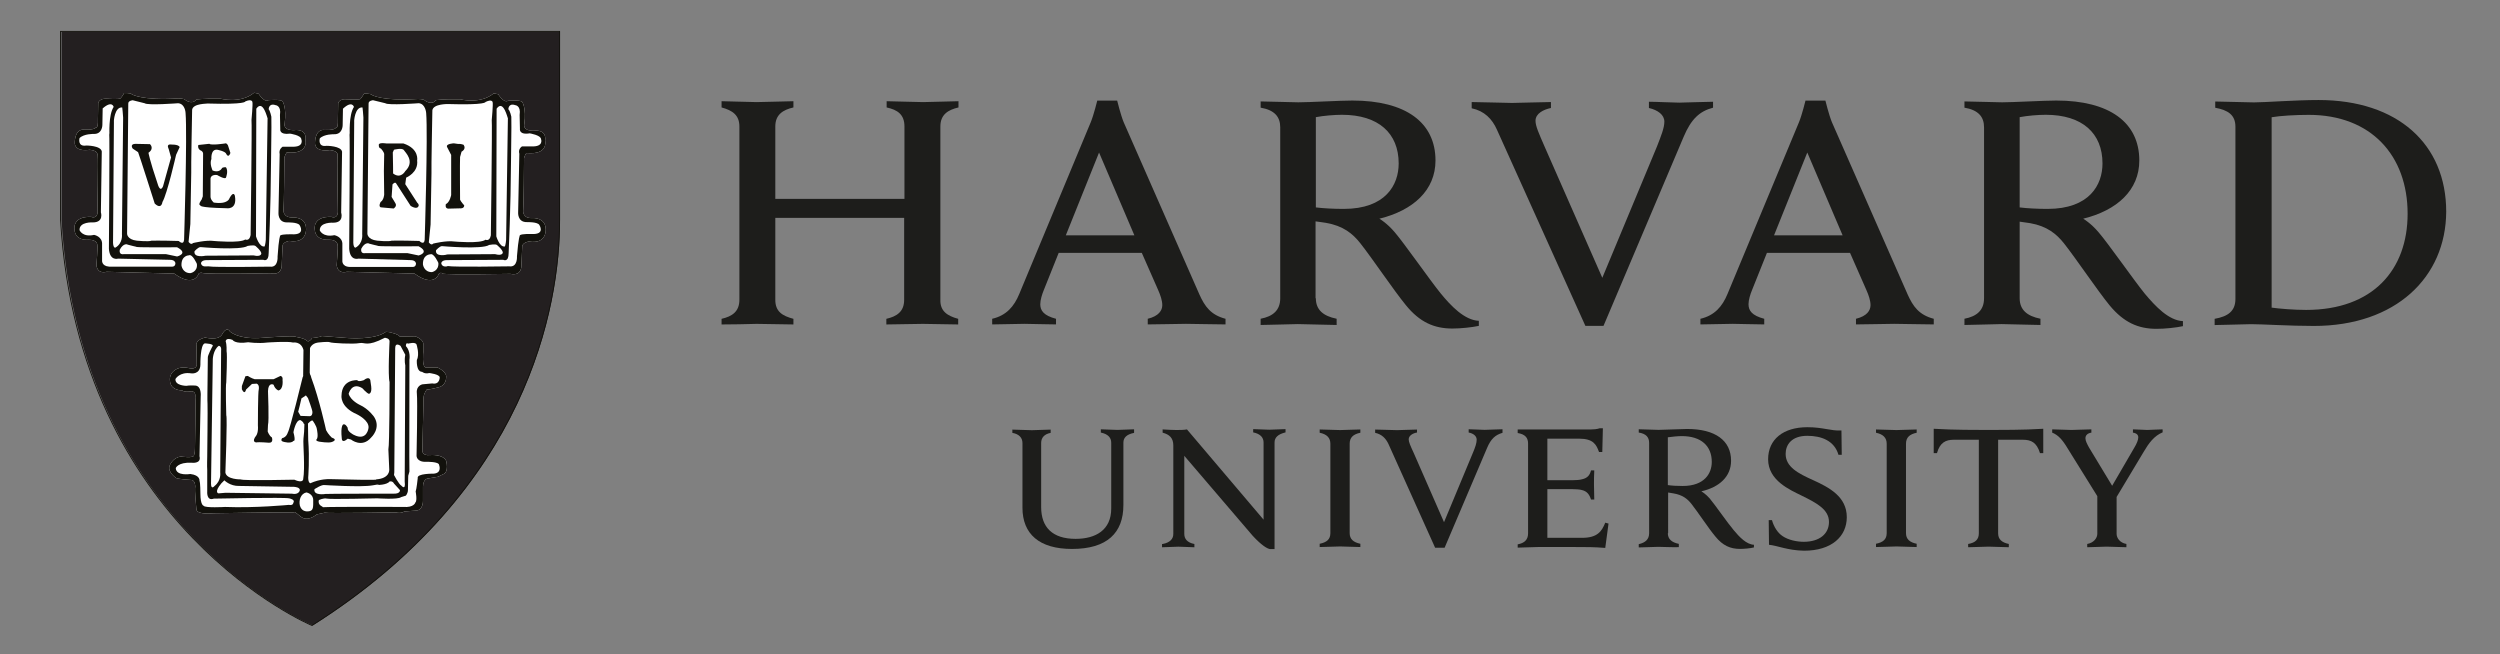 <?xml version="1.0" encoding="utf-8"?>
<!-- Generator: Adobe Illustrator 27.5.0, SVG Export Plug-In . SVG Version: 6.00 Build 0)  -->
<svg version="1.1"
	 id="svg2" xmlns:svg="http://www.w3.org/2000/svg" xmlns:cc="http://creativecommons.org/ns#" xmlns:dc="http://purl.org/dc/elements/1.1/" xmlns:rdf="http://www.w3.org/1999/02/22-rdf-syntax-ns#"
	 xmlns="http://www.w3.org/2000/svg" xmlns:xlink="http://www.w3.org/1999/xlink" x="0px" y="0px" viewBox="0 0 1122.5 293.7"
	 style="enable-background:new 0 0 1122.5 293.7;" xml:space="preserve">
<rect x="0" y="0" width="1122.5" height="293.7" fill="#808080" stroke="none"/>
<style type="text/css">
	.st0{clip-path:url(#SVGID_00000143595666173726339300000001434405242668996512_);}
	.st1{fill:#1D1D1B;}
	.st2{fill:#231F20;}
	.st3{fill:none;stroke:#12110C;stroke-width:0.307;stroke-miterlimit:5.333;}
	.st4{fill:#FFFFFF;}
	.st5{fill:#12110C;}
	.st6{fill:none;stroke:#12110C;stroke-width:1.333333e-02;stroke-miterlimit:5.333;}
	.st7{fill:none;stroke:#12110C;stroke-width:1.600000e-02;stroke-miterlimit:5.333;}
	.st8{fill:#FFFFFF;stroke:#12110C;stroke-width:1.600000e-02;stroke-miterlimit:5.333;}
</style>
<g id="g10" transform="matrix(1.333,0,0,-1.333,0,293.66)">
	<g id="g12">
		<g>
			<defs>
				<rect id="SVGID_1_" x="-140.3" y="-36.7" width="1122.5" height="293.7"/>
			</defs>
			<clipPath id="SVGID_00000168802666461872312890000000800131448793443518_">
				<use xlink:href="#SVGID_1_"  style="overflow:visible;"/>
			</clipPath>
			<g id="g14" style="clip-path:url(#SVGID_00000168802666461872312890000000800131448793443518_);">
				<g id="g20" transform="translate(344.398,71.095)">
					<path id="path22" class="st1" d="M0,0c0,1.7-1.1,3-3.4,3.4v1.1c1.3,0,5.4-0.2,6.6-0.2c1,0,5.1,0.2,6.3,0.2V3.4
						C7.4,3,6.3,1.8,6.3,0v-21.6c0-6.8,3.8-10.7,11.6-10.7c6.8,0,12,3,12,10.2V0.1c0,1.6-1,2.9-3.5,3.4v1.1c0.9,0,4.4-0.2,5.6-0.2
						c1,0,4.6,0.2,5.6,0.2V3.4C35.1,2.9,34,1.8,34,0.1v-21c0-9.4-5.5-14.8-17.3-14.8c-11,0-16.7,5-16.7,13.9V0z"/>
				</g>
				<g id="g24" transform="translate(391.612,37.06)">
					<path id="path26" class="st1" d="M0,0c2.6,0.5,3.6,1.8,3.6,3.4v29.8c0,2.5-1.3,3.7-3.6,4.3v1.1c1.3-0.1,3.5-0.2,4.6-0.2
						c1,0,2.6,0,3.6,0.2L34,8.2v26c0,1.6-1,2.9-3.5,3.4v1.1c0.9,0,4.3-0.2,5.4-0.2c1,0,4.6,0.2,5.5,0.2v-1.1
						c-2.5-0.6-3.7-1.7-3.7-3.4V-1.7h-1.6c-1,0.2-2.8,1.3-5.7,4.4l-23.1,27V3.4c0-1.6,0.9-2.9,3.4-3.4v-1.1c-0.9,0-4.3,0.2-5.4,0.2
						c-1,0-4.5-0.2-5.5-0.2V0z"/>
				</g>
				<g id="g28" transform="translate(595.763,45.103)">
					<path id="path30" class="st1" d="M0,0h1.1c0.6-2.2,1.9-4.3,3.6-5.4c1.9-1.3,4.8-1.9,7.1-1.9c5.2,0,8.5,2.6,8.5,6.7
						c0,4.2-4.2,6.4-9.3,8.9c-3.8,1.9-11.2,5-11.2,12.2c0,6.7,5.1,10.8,13.2,10.8c5.4,0,7.9-1.3,11.5-1.1L24.6,22h-1.1
						c-1.4,4.8-5.8,6.4-10.5,6.4c-5.3,0-7.3-3-7.3-6.1c0-4.4,4.3-6.6,9.2-8.8C20.4,11,26.3,7.9,26.3,1c0-6.5-5.1-11.3-14.4-11.3
						C6.4-10.2,3-8.6,0.1-8.3L0,0z"/>
				</g>
				<g id="g32" transform="translate(706.946,52.375)">
					<path id="path34" class="st1" d="M0,0l-10.5,16.9c-1.8,3-3.2,4.5-5.2,5.3v1.1c1.4,0,5.3-0.2,6.5-0.2c1,0,5.2,0.2,6.7,0.2v-1.1
						c-1.3-0.2-2-0.9-2-1.9c0-0.9,0.6-2,1.2-3.1c0.6-1,7.8-12.9,7.8-12.9L12,17.2c0.8,1.3,1.3,2.6,1.3,3.4c0,0.8-0.5,1.4-1.8,1.6
						v1.1c1.3,0,3.9-0.2,4.8-0.2c0.8,0,3.9,0.2,5.2,0.2v-1c-2.9-1.2-4.7-3.7-6.4-6.6l-9.6-16 M6,1.6v-13.5c0-1.3,1-3,3.3-3.4v-1.1
						c-1.3,0-5.5,0.2-6.7,0.2c-1,0-5-0.2-6.5-0.2v1.1c2.3,0.4,3.4,2.1,3.4,3.4V1"/>
				</g>
				<g id="g36" transform="translate(511.206,75.643)">
					<path id="path38" class="st1" d="M0,0h24.7c0.8,0,2.1,0.1,2.9,0.4h1.1l-0.2-8h-1.1c-0.9,2.5-1.9,4.5-6.7,4.5H10v-14h8.3
						c1.2,0,2.7,0.1,3.3,0.3c1.9,0.4,2.7,1.4,3.1,3h1.1c-0.1-1.2-0.1-4-0.1-4.8c0-0.8,0.1-3.7,0.1-5h-1.1c-0.5,1.6-1.3,2.8-3.1,3.2
						c-0.6,0.2-2.1,0.3-3.3,0.3H10v-16.4h11.7c5.1,0,6.6,2.1,7.8,5.1l1.1-0.3l-1.1-8.2c-3.8,0.3-6.1,0.3-10.4,0.3H6.8
						c-1.2,0-5.5-0.2-6.8-0.2v1.1c2.2,0.4,3.5,1.5,3.5,3.7v30.3c0,1.9-1,3.1-3.5,3.5V0z"/>
				</g>
				<g id="g40" transform="translate(448.115,70.839)">
					<path id="path42" class="st1" d="M0,0c0,2-1.2,3.2-3.6,3.7v1.1c1.3,0,5.6-0.2,6.9-0.2c1,0,5.5,0.2,6.8,0.2V3.7
						C7.7,3.2,6.5,2.1,6.5,0v-30.1c0-2,1.2-3.1,3.6-3.6v-1.1c-1.3,0-5.6,0.2-6.8,0.2c-1.1,0-5.5-0.2-6.9-0.2v1.1
						c2.4,0.5,3.6,1.5,3.6,3.6V0z"/>
				</g>
				<g id="g44" transform="translate(635.503,70.839)">
					<path id="path46" class="st1" d="M0,0c0,2-1.2,3.2-3.6,3.7v1.1c1.3,0,5.6-0.2,6.9-0.2c1.1,0,5.5,0.2,6.8,0.2V3.7
						C7.7,3.2,6.5,2.1,6.5,0v-30.1c0-2,1.2-3.1,3.6-3.6v-1.1c-1.3,0-5.6,0.2-6.8,0.2c-1,0-5.5-0.2-6.9-0.2v1.1
						c2.4,0.5,3.6,1.5,3.6,3.6V0z"/>
				</g>
				<g id="g48" transform="translate(669.838,75.475)">
					<path id="path50" class="st1" d="M0,0c-13.5,0-15.7,0.3-18.5,0.4l0-8.2h1.1c1,3.6,3,4.5,5.6,4.5h8.5v-31.5
						c0-2.1-1.2-3.2-3.6-3.6v-1.1c1.3,0,5.8,0.2,6.9,0.2c1.2,0,5.5-0.2,6.8-0.2v1.1c-2.4,0.5-3.6,1.6-3.6,3.6v31.5h8.4
						c2.7,0,4.6-0.9,5.7-4.5h1.1l0,8.2C15.7,0.3,13.5,0,0,0"/>
				</g>
				<g id="g52" transform="translate(561.785,40.706)">
					<path id="path54" class="st1" d="M0,0c0-2,1.3-3.1,3.7-3.6v-1.1C2.4-4.8-2-4.6-3.2-4.6c-1.1,0-5.3-0.2-6.6-0.2v1.1
						C-7.6-3.2-6.3-2.1-6.3,0v30.4c0,1.9-1,3.1-3.5,3.5V35c1.3,0,5.5-0.2,6.7-0.2c1.9,0,7.4,0.3,9.6,0.3c9.5,0,14.8-3.9,14.8-10.7
						c0-5.3-3.9-8.9-10-10.3c0,0,1.4-0.8,2.8-2.4c1.7-2,6.2-8.5,8.1-10.7c1.9-2.3,4.3-4.8,6.8-4.9v-0.9c-1.2-0.3-3.2-0.5-4.7-0.5
						c-3.2,0-5.8,1.1-8.3,4.2c-2.2,2.6-5.8,8.1-8,10.9c-1.4,1.8-3.1,3.1-6.1,3.6c-0.6,0.1-1.2,0.2-1.8,0.3V0z M0,16.2
						c1.3-0.2,3.1-0.3,5-0.3c7.4,0,9.8,4.3,9.8,8.1c0,5.4-3.6,8.7-10.1,8.7c-1.3,0-3.3-0.2-4.7-0.4V16.2z"/>
				</g>
				<g id="g56" transform="translate(467.696,70.711)">
					<path id="path58" class="st1" d="M0,0c-0.9,1.9-2.2,3.3-4.5,3.8v1.1c1.4,0,6.3-0.2,7.4-0.2c1,0,5.3,0.2,6.7,0.2V3.9
						c-1.3-0.2-2.8-1-2.8-2.3c0-0.9,0.6-2.2,1.7-4.6l10.2-23.3L28.4-3c0.8,1.9,1.3,3.3,1.3,4.5c0,1.2-1.1,2.1-2.7,2.4v1.1
						c1.3,0,4.4-0.2,5.4-0.2c0.9,0,4.6,0.2,6,0.2V3.8c-2.4-0.7-3.9-2-5.2-5.1L18.9-34.9h-3.2L0,0z"/>
				</g>
				<g id="g60" transform="translate(504.213,176.627)">
					<path id="path62" class="st1" d="M0,0c-1.6,3.6-4.2,6.3-8.5,7.2v2.1C-5.8,9.3,3.1,9,5.1,9C7,9,15.5,9.3,18.2,9.3V7.3
						C15.8,6.8,13,5.5,13,3c0-1.8,1.1-4.2,3.1-8.8l19.4-44.1L53.9-5.7c1.4,3.6,2.5,6.3,2.5,8.4c0,2.3-2.2,3.9-5.2,4.6v2.1
						c2.4,0,8.3-0.3,10.2-0.3c1.7,0,8.7,0.3,11.4,0.3v-2c-4.6-1.2-7.4-3.9-9.9-9.8l-27-63.7h-6.1L0,0z"/>
				</g>
				<g id="g64" transform="translate(243.051,112.909)">
					<path id="path66" class="st1" d="M0,0c3.5,0.8,6,2.4,6,6.4v58.4c0,3.8-2.3,5.4-6,6.4v2.1c1.9,0,9.8-0.3,11.8-0.3
						c2.2,0,10.6,0.3,12.4,0.3v-2.1c-3.5-0.8-6.1-2.4-6.1-6.4V40.4h43.5v24.4c0,4-2.3,5.6-6,6.4v2.1c1.8,0,10-0.3,12.3-0.3
						c1.9,0,10.1,0.3,11.9,0.3v-2.1c-3.5-0.8-6.1-2.4-6.1-6.4V6.4C73.6,2.6,76,1,79.7,0v-1.9c-1.8,0-10,0.2-11.9,0.2
						c-2.2,0-10.4-0.2-12.3-0.2V0c3.5,0.8,6,2.4,6,6.4V34H18.1V6.4c0-4,2.4-5.4,6.1-6.4v-1.9c-1.8,0-10.2,0.2-12.4,0.2
						C9.8-1.8,1.9-1.9,0-1.9V0z"/>
				</g>
				<g id="g68" transform="translate(745.967,112.909)">
					<path id="path70" class="st1" d="M0,0c4.5,0.8,7,2.6,7,6.7v58c0,4-2.5,5.6-6.8,6.4v2.1c2.5,0,10.7-0.3,13-0.3
						c3.7,0,13.9,0.8,21.8,0.8c26.7,0,43-14.9,43-37.6C77.9,14,61-2.4,33.4-2.4c-8,0-17.4,0.6-21.1,0.6C10.1-1.8,2.5-2.1,0-2.1V0z
						 M19,3.8C21.8,3.4,26.8,3,30.8,3c22.5,0,34.2,13.5,34.2,32.4c0,19.6-12.3,33.3-33.3,33.3c-4.3,0-9.7-0.3-12.5-0.8V3.8z"/>
				</g>
				<g id="g72" transform="translate(443.224,119.836)">
					<path id="path74" class="st1" d="M0,0c0-3.9,2.5-6,7-6.9V-9C4.4-9-3.7-8.7-6.1-8.7c-2,0-10-0.3-12.5-0.3v2.1
						C-14.4-6.1-12-4-12,0v57.6c0,3.5-1.9,5.8-6.6,6.6v2.1c2.5,0,10.4-0.3,12.7-0.3c3.7,0,14.1,0.6,18.2,0.6c18,0,28-7.4,28-20.2
						c0-10-7.5-16.8-18.9-19.6c0,0,2.6-1.5,5.2-4.6C29.7,18.6,38.5,6,42,1.7c3.5-4.3,8.1-9.1,12.9-9.3v-1.7
						c-2.3-0.5-6.1-0.9-8.9-0.9c-6.1,0-11,2.1-15.7,7.9c-4.1,5-11.2,15.6-15.3,20.8c-2.6,3.3-5.8,5.9-11.6,6.9
						c-1.1,0.2-2.2,0.3-3.5,0.5V0z M0,30.6c2.4-0.3,5.9-0.5,9.4-0.5c14.1,0,18.5,8.1,18.5,15.3c0,10.2-6.8,16.4-19.1,16.4
						c-2.5,0-6.2-0.3-8.8-0.8V30.6z"/>
				</g>
				<g id="g76" transform="translate(680.293,119.836)">
					<path id="path78" class="st1" d="M0,0c0-3.9,2.5-6,7-6.9V-9C4.5-9-3.7-8.7-6.1-8.7c-2,0-10-0.3-12.5-0.3v2.1
						C-14.4-6.1-12-4-12,0v57.6c0,3.5-1.9,5.8-6.6,6.6v2.1c2.5,0,10.4-0.3,12.7-0.3c3.7,0,14.1,0.6,18.2,0.6c18,0,28-7.4,28-20.2
						c0-10-7.5-16.8-18.9-19.6c0,0,2.6-1.5,5.2-4.6c3.2-3.7,12-16.3,15.5-20.6c3.6-4.3,8.1-9.1,12.9-9.3v-1.7
						c-2.3-0.5-6-0.9-8.9-0.9c-6.1,0-11,2.1-15.8,7.9c-4.1,5-11.2,15.6-15.3,20.8c-2.6,3.3-5.8,5.9-11.5,6.9
						c-1.2,0.2-2.2,0.3-3.5,0.5V0z M0,30.6c2.4-0.3,5.9-0.5,9.4-0.5c14.1,0,18.5,8.1,18.5,15.3c0,10.2-6.8,16.4-19.1,16.4
						c-2.6,0-6.2-0.3-8.8-0.8V30.6z"/>
				</g>
				<g id="g80" transform="translate(334.199,112.923)">
					<path id="path82" class="st1" d="M0,0c4.8,1.1,7.4,4.2,9.1,8.3l24.1,57.9c1,2.4,2.2,7.3,2.2,7.3h6.7c0,0,1.2-4.9,2.2-7.3
						L69.8,8.2c1.8-4,3.8-6.9,8.8-8.2l0-1.9c-2.8,0-11.3,0.2-13.3,0.2c-1.9,0-10.1-0.2-12.9-0.2l0,1.9c3.7,0.9,4.9,2.8,4.9,4.6
						c0,1.5-0.6,3.3-1.4,5.1l-5.5,12.5h-28l-5-12.5c-0.6-1.4-1.2-3.4-1.2-4.8c0-2.1,1.1-3.8,5.3-4.9l0-1.9c-2.5,0-9.1,0.2-10.6,0.2
						L0-1.9L0,0z M47.9,28.1L36,56L24.8,28.1H47.9z"/>
				</g>
				<g id="g84" transform="translate(572.756,112.923)">
					<path id="path86" class="st1" d="M0,0c4.8,1.1,7.4,4.2,9.1,8.3l24.1,57.9c1,2.4,2.2,7.3,2.2,7.3h6.7c0,0,1.2-4.9,2.2-7.3
						L69.8,8.2c1.8-4,3.8-6.9,8.8-8.2l0-1.9c-2.7,0-11.3,0.2-13.3,0.2c-1.9,0-10.1-0.2-12.9-0.2V0c3.7,0.9,4.9,2.8,4.9,4.6
						c0,1.5-0.6,3.3-1.4,5.1l-5.5,12.5h-28l-5-12.5c-0.6-1.4-1.2-3.4-1.2-4.8c0-2.1,1.1-3.8,5.3-4.9v-1.9c-2.5,0-9.1,0.2-10.6,0.2
						L0-1.9L0,0z M47.9,28.1L36,56L24.8,28.1H47.9z"/>
				</g>
				<g id="g88" transform="translate(20.737,209.55)">
					<path id="path90" class="st2" d="M0,0h167.9v-63.4c0-29.1-10.8-90.7-83.3-136.5C84.6-200,6-167.2,0-63.4L0,0z"/>
				</g>
				<g id="g92" transform="translate(20.393,209.718)">
					<path id="path94" class="st3" d="M0,0h168.1v-63.5c0-29.1-10.8-90.7-83.4-136.6c0,0-78.6,32.8-84.7,136.6V0z"/>
				</g>
				<g id="g96" transform="translate(147.815,128.053)">
					<path id="path98" class="st4" d="M0,0c0,0-1.5-4.8-8.2,0.1L-31,0.7c0,0-3-1-3.4,2.2c0,0,0.5,6.3,0.3,6.8c0,0,0.1,1.8-2.9,1.8
						c0,0-4.6-0.5-4.8,3.5c0,0-0.8,4.4,5.6,4.2c0,0,2-0.9,2.2,1.6c0,0-0.3,17.7-0.1,19c0,0,0.5,1.6-2.6,1.9c0,0-4.5-0.9-5,2
						c0,0-0.3,4.5,2.7,4.8c0,0,3.7-0.3,4.3,0.7c0,0,0.8-0.5,0.7,2.7l0.1,5.6c0,0,0.4,1.5,2.7,1.3c0,0,4.2-0.3,4.8,0.1
						c0,0,0.9,1.2,1.2,1.8c0,0,2.2,0.1,2.6-0.4c0,0,3.3-2.2,15.6-1.4c0,0,1.9,0,2.3-0.5c0,0,2.3-1.8,3.7,0.1c0,0,2,0.4,8.2,0.3
						c0,0,6.7-1.8,11.3,2l1.5-0.3c0,0,1.9-3.1,3.3-2.2c0,0,4.1,0.4,4.8-0.4c0,0,1.4-2,0.7-7.4c0,0-0.8-2.3,3.1-2.3
						c0,0,4.5,0.8,3.9-3.4c0,0,1.2-4.8-6.3-4.1c0,0-1-1.4-0.8-2.3c0,0-0.1-15.5-0.3-17.3c0,0-0.1-2.5,3.1-2.3c0,0,4.4,0.3,4.5-3.7
						c0,0,0.5-5.2-5.7-4.2c0,0-1.9-0.3-2.2-1.5l-0.3-6.8c0,0,0.1-3.4-3.7-2.6c-0.5,0-21.2-0.4-23,0.1C1.2,0.4,0.3,0.5,0,0"/>
				</g>
				<g id="g100" transform="translate(103.872,105.315)">
					<path id="path102" class="st4" d="M0,0c0,0,1,0.4,1.2,1.1c0,0,2.9,0.3,3.3,0.7l9-0.7c0,0,8.8-0.7,12.6,2.1c0,0,1.4,0,2.3-0.4
						c0,0,1.9-0.4,2.4-1.2l5.2,0.1c0,0,3-1,2.7-2.9v-2.4c0,0-0.5-4.9,0.8-5.2h4c0,0,3.3-1.5,2.9-3.4c0,0,0.1-2.7-2.7-3.3
						c0,0-2.9-0.8-3.8-0.7c0,0-1-1.2-1.1-2.7l-0.4-17.8c0,0-0.3-1.9,2.6-1.6c0,0,4.2,0.4,5.4-1.9c0,0,1.1-3.9-1.1-4.6l-1.6-0.8
						l-3.5-0.6c0,0-1.5-0.1-1.6-2.7v-4.8c0,0,0.1-3.3-2.5-3.3l-3.8-0.3c0,0-1-0.8-2.9-0.3c0,0-23.1-0.4-23.9-0.1l-2.7-0.6
						c0,0-3-2.7-5.4-0.7l-1.9,1.5c0,0-1.4-0.3-1.9-0.1c-0.5,0.1-25.6-0.3-25.6-0.3s-5.3-0.6-5.7,1.2c0,0-0.7,6.9-0.4,7.8
						c0,0,0,2-1.2,2.2c0,0-5.3,0.3-5.4,0.8c0,0-2.9,2-2,4.1c0,0,1,2.7,3.8,3c0,0,4.4-0.7,4.4,0.5c0,0,0.3,0.8,0.3,2.2
						c0,0,0.3,16.2,0.1,17.3c0,0,0.4,2-1.4,2c0,0-1.9-0.5-3.1,0.3c0,0-3.3-0.1-3.9,2.5c0,0-0.5,1.6,0.3,3c0,0,1.5,3,5.9,2
						c0,0,2.5-0.7,2.7,1.1l-0.1,6.5c0,0-0.6,1.8,2.9,2.7c0,0,4.4-1.2,5.7,1c0,0,1.5,3,2.7,1c0,0,2.6-2.5,9.7-2.2
						c0,0,12.2,1,12.5,0.4c0,0,3-0.4,3.8-1.4L0,0z"/>
				</g>
				<g id="g104" transform="translate(66.887,128.053)">
					<path id="path106" class="st4" d="M0,0c0,0-1.5-4.8-8.2,0.1L-31,0.7c0,0-3-1-3.4,2.2c0,0,0.5,6.3,0.3,6.8c0,0,0.1,1.8-2.9,1.8
						c0,0-4.6-0.6-4.8,3.5c0,0-0.8,4.4,5.6,4.2c0,0,2-0.9,2.2,1.6c0,0-0.3,17.7-0.1,19.1c0,0,0.6,1.6-2.6,1.9c0,0-4.5-0.9-5,2
						c0,0-0.3,4.5,2.7,4.8c0,0,3.7-0.3,4.4,0.7c0,0,0.8-0.5,0.7,2.7l0.1,5.6c0,0,0.4,1.5,2.7,1.4c0,0,4.2-0.3,4.8,0.1
						c0,0,1,1.2,1.2,1.8c0,0,2.2,0.1,2.6-0.4c0,0,3.3-2.2,15.7-1.4c0,0,1.9,0,2.3-0.5c0,0,2.3-1.8,3.7,0.1c0,0,2,0.4,8.2,0.3
						c0,0,6.7-1.8,11.3,2l1.5-0.3c0,0,1.9-3.1,3.3-2.2c0,0,4.1,0.4,4.8-0.4c0,0,1.4-2,0.7-7.4c0,0-0.8-2.3,3.1-2.3
						c0,0,4.5,0.8,3.9-3.4c0,0,1.2-4.8-6.3-4.1c0,0-1-1.4-0.8-2.3c0,0-0.1-15.5-0.3-17.3c0,0-0.1-2.4,3.1-2.3c0,0,4.4,0.3,4.5-3.7
						c0,0,0.5-5.2-5.7-4.2c0,0-1.9-0.3-2.2-1.5l-0.3-6.8c0,0,0.1-3.4-3.7-2.6c-0.5,0-21.2-0.4-23,0.1C1.2,0.4,0.3,0.5,0,0"/>
				</g>
				<g id="g108" transform="translate(147.815,128.053)">
					<path id="path110" class="st5" d="M0,0c0,0-1.5-4.8-8.2,0.1L-31,0.7c0,0-3-1-3.4,2.2c0,0,0.5,6.3,0.3,6.8c0,0,0.1,1.8-2.9,1.8
						c0,0-4.6-0.5-4.8,3.5c0,0-0.8,4.4,5.6,4.2c0,0,2-0.9,2.2,1.6c0,0-0.3,17.7-0.1,19c0,0,0.5,1.6-2.6,1.9c0,0-4.5-0.9-5,2
						c0,0-0.3,4.5,2.7,4.8c0,0,3.7-0.3,4.3,0.7c0,0,0.8-0.5,0.7,2.7l0.1,5.6c0,0,0.4,1.5,2.7,1.3c0,0,4.2-0.3,4.8,0.1
						c0,0,0.9,1.2,1.2,1.8c0,0,2.2,0.1,2.6-0.4c0,0,3.3-2.2,15.6-1.4c0,0,1.9,0,2.3-0.5c0,0,2.3-1.8,3.7,0.1c0,0,2,0.4,8.2,0.3
						c0,0,6.7-1.8,11.3,2l1.5-0.3c0,0,1.9-3.1,3.3-2.2c0,0,4.1,0.4,4.8-0.4c0,0,1.4-2,0.7-7.4c0,0-0.8-2.3,3.1-2.3
						c0,0,4.5,0.8,3.9-3.4c0,0,1.2-4.8-6.3-4.1c0,0-1-1.4-0.8-2.3c0,0-0.1-15.5-0.3-17.3c0,0-0.1-2.5,3.1-2.3c0,0,4.4,0.3,4.5-3.7
						c0,0,0.5-5.2-5.7-4.2c0,0-1.9-0.3-2.2-1.5l-0.3-6.8c0,0,0.1-3.4-3.7-2.6c-0.5,0-21.2-0.4-23,0.1C1.2,0.4,0.3,0.5,0,0"/>
				</g>
				<g id="g112" transform="translate(147.815,128.049)">
					<path id="path114" class="st6" d="M0,0c0,0-1.5-4.8-8.2,0.1L-31,0.7c0,0-3-1-3.4,2.2c0,0,0.6,6.3,0.3,6.8c0,0,0.1,1.8-2.9,1.8
						c0,0-4.6-0.5-4.8,3.5c0,0-0.8,4.4,5.6,4.2c0,0,2-1,2.2,1.6c0,0-0.3,17.7-0.1,19c0,0,0.6,1.6-2.6,1.9c0,0-4.5-1-5,2
						c0,0-0.3,4.5,2.7,4.8c0,0,3.7-0.3,4.4,0.7c0,0,0.8-0.5,0.7,2.7l0.1,5.6c0,0,0.4,1.5,2.7,1.3c0,0,4.2-0.3,4.8,0.1
						c0,0,0.9,1.2,1.2,1.8c0,0,2.2,0.1,2.6-0.4c0,0,3.3-2.2,15.6-1.4c0,0,1.9,0,2.3-0.5c0,0,2.3-1.8,3.7,0.1c0,0,2,0.4,8.2,0.3
						c0,0,6.7-1.8,11.3,2l1.5-0.3c0,0,1.9-3.1,3.3-2.2c0,0,4.1,0.4,4.8-0.4c0,0,1.4-2,0.7-7.4c0,0-0.8-2.3,3.1-2.3
						c0,0,4.5,0.8,3.9-3.4c0,0,1.2-4.8-6.3-4.1c0,0-1-1.4-0.8-2.3c0,0-0.1-15.5-0.3-17.3c0,0-0.1-2.5,3.1-2.3c0,0,4.4,0.3,4.5-3.7
						c0,0,0.5-5.2-5.7-4.2c0,0-1.9-0.3-2.2-1.5l-0.3-6.8c0,0,0.1-3.4-3.7-2.6c-0.5,0-21.2-0.4-23,0.1C1.2,0.4,0.3,0.5,0,0z"/>
				</g>
				<g id="g116" transform="translate(122.106,184.102)">
					<path id="path118" class="st4" d="M0,0c0,0,0.3-2.7,0.3-3.4c0-0.7-0.4-39.3-0.4-39.3s0.4-3-2.2-4.5c0,0-0.7-0.3-0.8,1.6
						l0.3,40.8C-2.9-4.8-2.6,0.3,0,0"/>
				</g>
				<g id="g120" transform="translate(122.11,184.106)">
					<path id="path122" class="st7" d="M0,0c0,0,0.3-2.7,0.3-3.4c0-0.7-0.4-39.3-0.4-39.3s0.4-3-2.2-4.5c0,0-0.7-0.3-0.8,1.6
						l0.3,40.8C-2.9-4.8-2.6,0.3,0,0z"/>
				</g>
				<g id="g124" transform="translate(117.62,136.485)">
					<path id="path126" class="st4" d="M0,0c0,0,0.3,38.4,0.1,39c-0.1,0.7,0.1-0.6,0.1-0.6s-0.4,6.7,1.4,9.4c0,0-0.6,2.3-3.7-0.6
						l-0.1-5.6c0,0,0-3.1-2.9-3c0,0-3.3,0.1-4.8-1.4c0,0-0.8-3,2.3-2.5c0,0,4.9,0,5.2-2l-0.3-20.5c0,0,1.1-3.4-2.7-3.4
						c0,0-4.6,0.3-4.5-2.6c0,0,1-2.4,4.9-1.6c0,0,2.9-0.5,2.7-3.3v-5.2c0,0-0.3-2.1,2.5-2.2h21.2c0,0,1.1-0.1,1.1,1.2
						c0,0-0.1,1.1-1.8,1.1L3.1-3.3C3.1-3.3,0.3-4.2,0,0"/>
				</g>
				<g id="g128" transform="translate(121.704,136.547)">
					<path id="path130" class="st4" d="M0,0c0,0-0.5-1.9,1.5-1.5h14l3.8-0.8c0,0,3.9,1,0,3.1c0,0-12.5-0.1-13.6,0.1
						c0,0-2.6,0.7-3.1,0.8C2.6,1.8,1.2,2.3,0,0"/>
				</g>
				<g id="g132" transform="translate(121.7,136.547)">
					<path id="path134" class="st7" d="M0,0c0,0-0.5-1.9,1.5-1.5h14l3.8-0.8c0,0,3.9,1,0,3.1c0,0-12.5-0.1-13.6,0.1
						c0,0-2.6,0.7-3.1,0.8C2.6,1.8,1.2,2.3,0,0z"/>
				</g>
				<g id="g136" transform="translate(144.958,134.64)">
					<path id="path138" class="st4" d="M0,0c0,0-2.6,0-2.5-3.4c0,0,0.3-2.6,3-2.6c0,0,2.4,0.4,2.2,3.1C2.7-2.9,1.2,0.5,0,0"/>
				</g>
				<g id="g140" transform="translate(146.865,135.996)">
					<path id="path142" class="st4" d="M0,0c0,0,1.2,1.4,2,1.4c0,0,13.6-1.2,15.9,0.4c0,0,2.1,0.4,2.6,0c0,0,2-1.6,2-2.6
						c0,0-0.1-1.2-2.6-0.5c0,0-15.4-0.1-16.2-0.1C3.8-1.5-0.4-2.4,0,0"/>
				</g>
				<g id="g144" transform="translate(146.861,135.996)">
					<path id="path146" class="st7" d="M0,0c0,0,1.2,1.4,2,1.4c0,0,13.6-1.2,15.9,0.4c0,0,2.1,0.4,2.6,0c0,0,2-1.6,2-2.6
						c0,0-0.1-1.2-2.6-0.5c0,0-15.4-0.1-16.2-0.1C3.8-1.5-0.4-2.4,0,0z"/>
				</g>
				<g id="g148" transform="translate(148.631,131.585)">
					<path id="path150" class="st4" d="M0,0c0,0,0,1.1,1.9,1.1l19,0.1c0,0,1.8-1,1.8,2.3c0,0,0.7,14.8,0.8,31.2
						c0,4.9,0.2,10,0.1,14.7c0,0-0.4,2-1,2.5c0,0,0,2.2,2.3,1.4c0,0,2-0.1,1.5-3.3l0.1-4.7c0,0-0.4-2.1,3.3-1.5c0,0,3.7-0.6,3.8-1.9
						c0,0,1.1-2.7-3.3-2.5h-3.1c0,0-1.4-0.8-0.9-2.5l-0.4-19.7c0,0-0.3-3.4,3-3.3c0,0,3.4,0.1,4.1-0.9c0,0,2.3-3.4-2.7-3.1
						c0,0-3.1,0.1-3.8-0.4c0,0-0.5-0.7-1-7.1c0,0,0.3-3.8-2.6-3.4c0,0-18.9-0.3-20.7,0.1C2.2-1,0.3-1.5,0,0"/>
				</g>
				<g id="g152" transform="translate(124.15,185.338)">
					<path id="path154" class="st4" d="M0,0l-0.4-43.7c0,0-0.1-2,3.3-2.4c0,0,3.9-0.4,4.9,0c0,0,2.6,0.1,9.3-0.1
						c0,0,1.6-1.6,1.8,0.4c0,0,1.1,35.4,0.5,42.7c0,0-0.2,3.1-2.5,3.3c0,0-10.3-0.8-11.3,0L1.5,1.2C1.5,1.2-0.1,1.1,0,0"/>
				</g>
				<g id="g156" transform="translate(145.638,183.152)">
					<path id="path158" class="st4" d="M0,0c0,0-0.4-20.5-0.3-21.2l-0.3-17.3l-0.6-6c0,0,0.8-1.2,1.5-0.4c0,0,4.4,1.1,7.1,0.7
						c0,0,8.7-0.8,10.5,0.6c0,0,1.4-0.7,1.8,1.5c0,0,0.5,38.1,0.3,38.8c0,0,0.5,5.5,0.3,6c0,0-0.1,1.2-2.4,0.1c0,0,0.3-1.1-12.6-0.7
						C5.2,2.1,0.3,2.2,0,0"/>
				</g>
				<g id="g160" transform="translate(167.276,183.691)">
					<path id="path162" class="st4" d="M0,0l-0.1-43c0,0,1.1-3.8,2.9-3.4c0,0,0.3,0.8,0.4,2.2l0.6,41C3.7-3.3,2.3,3.3,0,0"/>
				</g>
				<g id="g164" transform="translate(167.272,183.695)">
					<path id="path166" class="st7" d="M0,0l-0.1-43c0,0,1.1-3.8,2.9-3.4c0,0,0.3,0.8,0.4,2.2l0.5,41C3.7-3.3,2.3,3.3,0,0z"/>
				</g>
				<g id="g168" transform="translate(150.569,170.821)">
					<path id="path170" class="st5" d="M0,0c-0.4,1.1,2.3,1.2,2.3,1.2L3.7,1c1,0.1,1.9-0.3,1.9-0.3c1-1.5-0.7-2.3-0.7-2.3L4.4-3.4
						c-0.1-1.5,0-14.4,0-14.4c0.3-0.7,1.4-1.9,1.4-1.9c0-1.2-1.5-1-1.5-1l-3.9-0.1c-1.2,0.1-0.8,1.5-0.8,1.5
						c1.4,0.7,1.8,3.1,1.8,3.1v13.5L0,0z"/>
				</g>
				<g id="g172" transform="translate(132.208,158.168)">
					<path id="path174" class="st5" d="M0,0l-0.3-4.2l1.2-2c0.8-1.1-0.5-1.9-0.5-1.9l-4.4,0.4c-0.8,0.4,0,1.8,0,1.8
						c1.1,0.7,1.2,2.5,1.2,2.5l-0.1,7.9l0.1,5.7c0,0.7-1.1,1.9-1.1,1.9c-0.9,0.1-0.7,1.4-0.7,1.4c0.3,0.7,2.6,0.3,2.6,0.3h5.7
						c5.4-1.8,4.6-5.7,4.6-5.7C8.8,4,4.6,2.3,4.6,2.3L4.3,0.1l4-6.2C9-6.7,8.8-7.2,8.8-7.2c-0.5-1.5-2.7,0-2.7,0L1.2,0.4
						C0.8,1,0,0,0,0 M0.1,10.8c0.1-3,0.1-7.1,0.1-7.1c2.6-2,4.1,0.8,4.1,0.8c3.4,3.3,0,6.3-0.5,7.1c-0.6,0.8-3.3,0.1-3.3,0.1
						L0.1,10.8z"/>
				</g>
				<g id="g176" transform="translate(103.872,105.315)">
					<path id="path178" class="st5" d="M0,0c0,0,1,0.4,1.2,1.1c0,0,2.9,0.3,3.3,0.7l9-0.7c0,0,8.8-0.7,12.6,2.1c0,0,1.4,0,2.3-0.4
						c0,0,1.9-0.4,2.4-1.2l5.2,0.1c0,0,3-1,2.7-2.9v-2.4c0,0-0.5-4.9,0.8-5.2h4c0,0,3.3-1.5,2.9-3.4c0,0,0.1-2.7-2.7-3.3
						c0,0-2.9-0.8-3.8-0.7c0,0-1-1.2-1.1-2.7l-0.4-17.8c0,0-0.3-1.9,2.6-1.6c0,0,4.2,0.4,5.4-1.9c0,0,1.1-3.9-1.1-4.6l-1.6-0.8
						l-3.5-0.6c0,0-1.5-0.1-1.6-2.7v-4.8c0,0,0.1-3.3-2.5-3.3l-3.8-0.3c0,0-1-0.8-2.9-0.3c0,0-23.1-0.4-23.9-0.1l-2.7-0.6
						c0,0-3-2.7-5.4-0.7l-1.9,1.5c0,0-1.4-0.3-1.9-0.1c-0.5,0.1-25.6-0.3-25.6-0.3s-5.3-0.6-5.7,1.2c0,0-0.7,6.9-0.4,7.8
						c0,0,0,2-1.2,2.2c0,0-5.3,0.3-5.4,0.8c0,0-2.9,2-2,4.1c0,0,1,2.7,3.8,3c0,0,4.4-0.7,4.4,0.5c0,0,0.3,0.8,0.3,2.2
						c0,0,0.3,16.2,0.1,17.3c0,0,0.4,2-1.4,2c0,0-1.9-0.5-3.1,0.3c0,0-3.3-0.1-3.9,2.5c0,0-0.5,1.6,0.3,3c0,0,1.5,3,5.9,2
						c0,0,2.5-0.7,2.7,1.1l-0.1,6.5c0,0-0.6,1.8,2.9,2.7c0,0,4.4-1.2,5.7,1c0,0,1.5,3,2.7,1c0,0,2.6-2.5,9.7-2.2
						c0,0,12.2,1,12.5,0.4c0,0,3-0.4,3.8-1.4L0,0z"/>
				</g>
				<g id="g180" transform="translate(103.872,105.483)">
					<path id="path182" class="st6" d="M0,0c0,0,0.9,0.4,1.2,1.1c0,0,2.9,0.3,3.3,0.7l9-0.7c0,0,8.8-0.7,12.7,2.1c0,0,1.4,0,2.3-0.4
						c0,0,1.9-0.4,2.4-1.2l5.2,0.1c0,0,3-1,2.7-2.9v-2.4c0,0-0.5-4.9,0.8-5.2h4c0,0,3.3-1.5,2.9-3.4c0,0,0.1-2.7-2.7-3.3
						c0,0-2.9-0.8-3.8-0.7c0,0-1-1.2-1.1-2.7l-0.4-17.8c0,0-0.3-1.9,2.6-1.6c0,0,4.2,0.4,5.4-1.9c0,0,1.1-3.9-1.1-4.6l-1.6-0.8
						l-3.5-0.6c0,0-1.5-0.1-1.6-2.7v-4.8c0,0,0.1-3.3-2.5-3.3l-3.8-0.3c0,0-1-0.8-2.9-0.3c0,0-23.1-0.4-23.9-0.1l-2.7-0.6
						c0,0-3-2.7-5.4-0.7l-1.9,1.5c0,0-1.4-0.3-1.9-0.1c-0.5,0.1-25.6-0.3-25.6-0.3s-5.3-0.5-5.7,1.2c0,0-0.7,6.9-0.4,7.8
						c0,0,0,2-1.2,2.2c0,0-5.3,0.3-5.4,0.8c0,0-2.9,2-2,4.1c0,0,1,2.7,3.8,3c0,0,4.3-0.7,4.3,0.5c0,0,0.3,0.8,0.3,2.2
						c0,0,0.3,16.2,0.1,17.3c0,0,0.4,2-1.4,2c0,0-1.9-0.5-3.1,0.3c0,0-3.3-0.1-3.9,2.5c0,0-0.6,1.6,0.3,3c0,0,1.5,3,5.8,2
						c0,0,2.5-0.7,2.7,1.1l-0.1,6.5c0,0-0.5,1.8,2.9,2.7c0,0,4.4-1.2,5.7,1c0,0,1.5,3,2.7,1c0,0,2.6-2.5,9.7-2.2
						c0,0,12.3,1,12.5,0.4c0,0,3-0.4,3.8-1.4L0,0z"/>
				</g>
				<g id="g184" transform="translate(107.408,51.85)">
					<path id="path186" class="st4" d="M0,0c0,0,1.6,0.8,2.7,0.5c1.1-0.3,17,0.1,17,0.1s6.9-0.5,8,0.4l1.6,0.5c0,0,0.7,0.8,0.7,1.9
						c0,1.1,0.1,4.8,0.1,4.8l0.4,1.4c0,0-0.1,1.4,0,37.7c0,0,0.5,2.8-1.2,4.6c0,0,0,1.1,0.5,0.9c0.6-0.1,0.3-0.1,0.3-0.1
						s2.4,0.7,2.8-0.3c0,0,1.1-3.3,0.1-5.2c0,0-0.3-4,1.8-4c0,0,0.8-0.8,2.4-0.4c0,0,3.5-0.4,3.5-1.5c0,0,0-2.5-2.5-2l-3.3-0.3
						c0,0-2.2-0.4-1.9-3c0.3-2.6-0.1-21.1-0.1-21.1s0-2.2,3.4-2c0,0,4.2,0.1,4.2-1.1c0,0,1.1-2.7-1.9-2.9c0,0-5.7,0.1-5.3-1.5
						c0,0-0.4-3.8-0.7-4.5c0,0,0.6-3.1-0.1-3.7c0,0-0.4-1.8-4.1-1.5c0,0-23.4,0.1-27.1-0.1C1.6-2.2-0.5-1.9,0,0"/>
				</g>
				<g id="g188" transform="translate(103.201,54.433)">
					<path id="path190" class="st4" d="M0,0c0,0,2.3-0.4,2.3-2.6c0-2.2,0.1-3.4-1.2-3.7c-1.4-0.3-2.8,0.1-3.3,1.9
						C-2.6-2.6-1.9-0.4,0,0"/>
				</g>
				<g id="g192" transform="translate(105.916,55.519)">
					<path id="path194" class="st4" d="M0,0c0,0,2.4,1.6,3.4,1.4c0,0,12.4-0.8,16.2-0.1c3.8,0.7,1.5,0.1,1.5,0.1s3.3,0,4.2,1.2
						c0,0,1,0.3,1.5-0.7l2-2.2c0,0,0.2-1.3-2.2-1.2c0,0-22.2,0-22.9-0.1C3.8-1.6-0.4-2.3,0,0"/>
				</g>
				<g id="g196" transform="translate(105.912,55.519)">
					<path id="path198" class="st7" d="M0,0c0,0,2.4,1.6,3.4,1.4c0,0,12.4-0.8,16.2-0.1c3.8,0.7,1.5,0.1,1.5,0.1s3.3,0,4.2,1.2
						c0,0,1,0.3,1.5-0.7l2-2.2c0,0,0.1-1.4-2.2-1.2c0,0-22.2,0-22.9-0.1C3.8-1.6-0.4-2.3,0,0z"/>
				</g>
				<g id="g200" transform="translate(73.678,103.814)">
					<path id="path202" class="st4" d="M0,0c0,0,1,0,0.8-1.6L0.5-42.7c0,0,0.4-2.7-1.9-4.5c0,0-1.2-1.5-1.2,0.8L-2-4.5
						C-2-4.5-1.9-1.4,0,0"/>
				</g>
				<g id="g204" transform="translate(73.678,103.818)">
					<path id="path206" class="st7" d="M0,0c0,0,1,0,0.8-1.6L0.5-42.7c0,0,0.4-2.7-1.9-4.5c0,0-1.2-1.5-1.2,0.8L-2-4.5
						C-2-4.5-1.9-1.4,0,0z"/>
				</g>
				<g id="g208" transform="translate(71.501,103.541)">
					<path id="path210" class="st4" d="M0,0c0,0-1.6-3-1.5-3.7l-0.1-9.1c0,0-0.1-5.9,0-6.5c0.1-0.7-0.1-17.8-0.1-17.8
						s-0.1-3.3,0-4.4v-7.3c0,0-0.3-3.3,2.2-2.4c0,0,23.9,0.5,25.4,0.1c0,0,2.2-0.4,1.4-1.5c0,0,0-1-1.5-0.7c0,0-11.3-1.1-21.5-0.7
						c0,0-6.8-0.4-7.2,0.4c0,0-1.1,0.1-1.1,4.1c0,0,0,3.7-0.3,4.3c0,0,0.3,1.9-3.1,2.3c0,0-4.8-0.8-4.9,2c0,0,0.7,2,5.3,1.8
						c0,0,3.4-0.5,2.7,2.2l0.4,20.1c0,0,0.4,3.6-1.9,3.7c0,0-2.2,0.1-2.9-0.1c0,0-3.9,0-3.7,2.3c0,0,1.4,2.5,5.3,1.9
						c0,0,3-0.5,3.1,2.9c0,0-0.1,6.9,1.5,7.2C-2.5,1.1,1,1,0,0"/>
				</g>
				<g id="g212" transform="translate(75.576,58.517)">
					<path id="path214" class="st4" d="M0,0c0,0,1.9-2,5-1.9l18.5-0.3c0,0,2.1-0.1,1.9-1.2c0,0-0.3-1.6-2.7-1.1L0.4-4.2L-2-4.4
						c0,0-1.6,0.3,1,3.4L0,0z"/>
				</g>
				<g id="g216" transform="translate(75.571,58.52)">
					<path id="path218" class="st7" d="M0,0c0,0,1.9-2,5-1.9l18.5-0.3c0,0,2-0.1,1.9-1.2c0,0-0.3-1.6-2.7-1.1L0.4-4.2L-2-4.4
						c0,0-1.6,0.3,1,3.4L0,0z"/>
				</g>
				<g id="g220" transform="translate(132.715,60.296)">
					<path id="path222" class="st4" d="M0,0c0,0,1.6-3.1,2.5-3.6c0,0,1.5-1.8,1.1,1.4L3.8,37c0,0-0.4,1.4,0,3.5l-1.6,3
						c0,0-1.8,1.4-1.8-0.8L0.1,0.9L0,0z"/>
				</g>
				<g id="g224" transform="translate(132.711,60.291)">
					<path id="path226" class="st7" d="M0,0c0,0,1.6-3.1,2.5-3.6c0,0,1.5-1.8,1.1,1.4L3.8,37c0,0-0.4,1.4,0,3.5l-1.6,3
						c0,0-1.8,1.4-1.8-0.8L0.1,0.9L0,0z"/>
				</g>
				<g id="g228" transform="translate(102.517,78.923)">
					<path id="path230" class="st4" d="M0,0c0,0,0.1-3.3-0.3-6.4C-0.5-8.1,0.3-16-0.4-20.1c0,0-0.1-1.4-3-0.1c0,0-17.4-0.4-18,0.1
						c0,0-4.8-0.1-5.2,2.3c0,0,0.7,18.6,0.3,19.3c0,0-0.3,10.2,0,11.1c0,0,0.4,9.4,0.1,10.5c0,0,0.1,2.2-0.3,3.3c0,0,0,1.4,2.3,0.5
						c0,0,0.8-1.5,5.3-0.8c0,0,3.3-0.5,6.4-0.1c0,0,6.9,0.5,8.7,0c0,0,2.7,0.5,3.5-2.5l-0.1-8.4l0.8-2.7l1,0.7l0.4,2l0.1,9
						c0,0,0.5,1.6,2.7,1.9c0,0,3.4,0.4,4,0.1c0.5-0.3,7.9-0.7,9.9-0.3c2,0.4,2.4-1.4,8.6,1.8c0,0,1.6-0.1,1.6-1.2
						c0,0-0.6-11.6,0-13.7c0,0,0-21.2-0.4-22.7l0.3-6.8c0,0,0.3-3-4.5-3.3c0,0,3-0.4-15.8,0.1c0,0-3,0.1-6.3-1.4
						c0,0-0.7,0.1-0.7,1.9c0,0,0.5,6.4,0,12.7L1.2,0.1L0,0z"/>
				</g>
				<g id="g232" transform="translate(90.269,88.574)">
					<path id="path234" class="st5" d="M0,0c0,0,0.4-10.1,0-11.4l-0.1-2.2c0,0,0.5-1.5,1.4-2c0,0,0.7-1.9-1-1.8c0,0-3.4,0.3-4.2,0.1
						c0,0-1.9,0,0,2.4c0,0,0.7,1,0.5,3.4c0,0,0,11.4,0.3,12.1c0,0,0.3,1.5-0.7,1.9l-1.6-0.1l-2-1.9c0,0-0.4-2-1.4,0.1v1.1L-7.6,5
						l0.8,0.1c0,0,1.2-0.8,2.3-1.1h6.4l2.3,1.1c0,0,0.9-0.1,0.7-1.4c0,0,0.4-3.1-1.4-3.5c0,0-1.1,0.4-1.6,1.9C1.9,2.2,0.1,3.1,0,0"
						/>
				</g>
				<g id="g236" transform="translate(120.331,92.247)">
					<path id="path238" class="st5" d="M0,0c0,0-5.2,0.4-5.3-5.2c0,0-0.6-3.8,5.2-6.3c0,0,4.2-2,3.9-4.6c0,0-0.5-4.6-5-2.3
						c0,0-2.2,1.1-2,2.3c0,0-0.7,1.5-1.5,1.2c0,0-1-0.3-0.5-4.8c0,0,0-1.8,2,0l1.1-0.3c0,0,3.7-3,6.8,0.7c0,0,3.4,3.1,1,6.9
						c0,0-1.8,2.7-4.9,4.1c0,0-3,1.4-3.7,3.7c0,0,1,4.1,4.6,1.9c0,0,1.4-1.6,2.2-1.9c0,0,1.1,0,0.8,2.5L4.4,0c0,0-0.3,1.5-2.2,0
						C2.2,0,0.4-0.7,0,0"/>
				</g>
				<g id="g240" transform="translate(103.739,95.112)">
					<path id="path242" class="st5" d="M0,0c0.9-0.7,1.1-2,1.1-2c2.7-7.2,5-17.7,5-17.7C6.8-21.1,8-22.2,8-22.2c2.3-0.8,0-1.5,0-1.5
						c-1-0.4-4.1,0.1-4.1,0.1c-1.6,0.3-1,0.8-1,0.8c0.7,0.7,0.1,3.4,0.1,3.4c-0.1,1.1-1.4,2.9-1.4,2.9c-0.5,0.3-1.5-0.9-1.5-0.9
						s-1.5-0.5-1.6,0c-0.1,0.6-1.1,1.1-1.1,1.1c-1.6,0-2.3-4.1-2.3-4.1c0.9-3.4,0-2.9,0-2.9c-0.8-1.1-3.4-0.3-3.4-0.3
						c-1.2,0.3-0.4,1.2-0.4,1.2c1.5,0.3,1.9,1.9,1.9,1.9c0.7,0.9,5,18.6,5,18.6C-1.2-0.9-1,0.7,0,0 M-2.2-9
						c-0.1-0.7-1.1-4.5-1.1-4.5l0.8-1.4c0,0,2.2-0.1,3-0.1c0.8,0,1,0.7,1,1.4C1.5-12.9,0-8.9,0-8.9L-0.7-8L-2.2-9z"/>
				</g>
				<g id="g244" transform="translate(66.887,128.053)">
					<path id="path246" class="st5" d="M0,0c0,0-1.5-4.8-8.2,0.1L-31,0.7c0,0-3-1-3.4,2.2c0,0,0.5,6.3,0.3,6.8c0,0,0.1,1.8-2.9,1.8
						c0,0-4.6-0.6-4.8,3.5c0,0-0.8,4.4,5.6,4.2c0,0,2-0.9,2.2,1.6c0,0-0.3,17.7-0.1,19.1c0,0,0.6,1.6-2.6,1.9c0,0-4.5-0.9-5,2
						c0,0-0.3,4.5,2.7,4.8c0,0,3.7-0.3,4.4,0.7c0,0,0.8-0.5,0.7,2.7l0.1,5.6c0,0,0.4,1.5,2.7,1.4c0,0,4.2-0.3,4.8,0.1
						c0,0,1,1.2,1.2,1.8c0,0,2.2,0.1,2.6-0.4c0,0,3.3-2.2,15.7-1.4c0,0,1.9,0,2.3-0.5c0,0,2.3-1.8,3.7,0.1c0,0,2,0.4,8.2,0.3
						c0,0,6.7-1.8,11.3,2l1.5-0.3c0,0,1.9-3.1,3.3-2.2c0,0,4.1,0.4,4.8-0.4c0,0,1.4-2,0.7-7.4c0,0-0.8-2.3,3.1-2.3
						c0,0,4.5,0.8,3.9-3.4c0,0,1.2-4.8-6.3-4.1c0,0-1-1.4-0.8-2.3c0,0-0.1-15.5-0.3-17.3c0,0-0.1-2.4,3.1-2.3c0,0,4.4,0.3,4.5-3.7
						c0,0,0.5-5.2-5.7-4.2c0,0-1.9-0.3-2.2-1.5l-0.3-6.8c0,0,0.1-3.4-3.7-2.6c-0.5,0-21.2-0.4-23,0.1C1.2,0.4,0.3,0.5,0,0"/>
				</g>
				<g id="g248" transform="translate(66.887,128.049)">
					<path id="path250" class="st6" d="M0,0c0,0-1.5-4.8-8.2,0.1L-31,0.7c0,0-3-1-3.4,2.2c0,0,0.6,6.3,0.3,6.8c0,0,0.1,1.8-2.9,1.8
						c0,0-4.6-0.6-4.8,3.5c0,0-0.8,4.4,5.6,4.2c0,0,2-1,2.2,1.6c0,0-0.3,17.7-0.1,19.1c0,0,0.6,1.6-2.6,1.9c0,0-4.5-0.9-5,2.1
						c0,0-0.3,4.5,2.7,4.8c0,0,3.7-0.3,4.4,0.7c0,0,0.8-0.5,0.7,2.7l0.1,5.6c0,0,0.4,1.5,2.7,1.4c0,0,4.2-0.3,4.8,0.1
						c0,0,1,1.2,1.2,1.8c0,0,2.2,0.1,2.6-0.4c0,0,3.3-2.2,15.7-1.4c0,0,1.9,0,2.3-0.5c0,0,2.3-1.8,3.7,0.1c0,0,2,0.4,8.2,0.3
						c0,0,6.7-1.8,11.3,2l1.5-0.3c0,0,1.9-3.1,3.3-2.2c0,0,4.1,0.4,4.8-0.4c0,0,1.4-2,0.7-7.4c0,0-0.8-2.3,3.1-2.3
						c0,0,4.5,0.8,3.9-3.4c0,0,1.2-4.8-6.3-4.1c0,0-1-1.4-0.8-2.3c0,0-0.1-15.5-0.3-17.3c0,0-0.1-2.4,3.1-2.3c0,0,4.4,0.3,4.5-3.7
						c0,0,0.5-5.2-5.7-4.2c0,0-1.9-0.3-2.2-1.5l-0.3-6.8c0,0,0.1-3.4-3.7-2.6c-0.5,0-21.2-0.4-23,0.1C1.2,0.4,0.3,0.5,0,0z"/>
				</g>
				<g id="g252" transform="translate(41.174,184.093)">
					<path id="path254" class="st4" d="M0,0c0,0,0.3-2.7,0.3-3.4s-0.4-39.3-0.4-39.3s0.4-3-2.2-4.5c0,0-0.7-0.3-0.8,1.6l0.3,40.8
						C-2.9-4.8-2.6,0.3,0,0"/>
				</g>
				<g id="g256" transform="translate(41.179,184.097)">
					<path id="path258" class="st7" d="M0,0c0,0,0.3-2.7,0.3-3.4s-0.4-39.3-0.4-39.3s0.4-3-2.2-4.5c0,0-0.7-0.3-0.8,1.6l0.3,40.8
						C-2.9-4.8-2.6,0.3,0,0z"/>
				</g>
				<g id="g260" transform="translate(36.684,136.485)">
					<path id="path262" class="st4" d="M0,0c0,0,0.3,38.4,0.1,39c-0.1,0.7,0.1-0.6,0.1-0.6s-0.4,6.7,1.4,9.4c0,0-0.5,2.3-3.7-0.5
						l-0.1-5.6c0,0,0-3.1-2.9-3c0,0-3.3,0.1-4.8-1.4c0,0-0.8-3,2.3-2.5c0,0,4.9,0,5.2-2l-0.3-20.5c0,0,1.1-3.4-2.7-3.4
						c0,0-4.6,0.3-4.5-2.6c0,0,1-2.5,4.9-1.6c0,0,2.9-0.5,2.7-3.3v-5.2c0,0-0.3-2,2.4-2.2h21.2c0,0,1.1-0.1,1.1,1.2
						c0,0-0.1,1.1-1.8,1.1L3.1-3.3C3.1-3.3,0.3-4.2,0,0"/>
				</g>
				<g id="g264" transform="translate(40.357,136.208)">
					<path id="path266" class="st4" d="M0,0c0,0-0.5-1.9,1.5-1.5h14l3.8-0.8c0,0,4,1,0,3.1c0,0-12.5-0.1-13.6,0.1
						c0,0-2.6,0.7-3.1,0.8C2.6,1.8,1.2,2.3,0,0"/>
				</g>
				<g id="g268" transform="translate(40.353,136.212)">
					<path id="path270" class="st7" d="M0,0c0,0-0.5-1.9,1.5-1.5h14l3.8-0.8c0,0,4,0.9,0,3.1c0,0-12.5-0.1-13.6,0.1
						c0,0-2.6,0.7-3.1,0.8C2.6,1.8,1.2,2.3,0,0z"/>
				</g>
				<g id="g272" transform="translate(63.624,134.296)">
					<path id="path274" class="st4" d="M0,0c0,0-2.6,0-2.5-3.4c0,0,0.3-2.6,3-2.6c0,0,2.5,0.4,2.2,3.1C2.7-2.9,1.2,0.6,0,0"/>
				</g>
				<g id="g276" transform="translate(65.523,135.669)">
					<path id="path278" class="st4" d="M0,0c0,0,1.2,1.4,2,1.4c0,0,13.6-1.2,15.9,0.4c0,0,2,0.4,2.6,0c0,0,2-1.6,2-2.6
						c0,0-0.1-1.2-2.6-0.6c0,0-15.4-0.1-16.2-0.1C3.8-1.5-0.4-2.4,0,0"/>
				</g>
				<g id="g280" transform="translate(65.519,135.669)">
					<path id="path282" class="st7" d="M0,0c0,0,1.2,1.4,2,1.4c0,0,13.6-1.2,15.9,0.4c0,0,2.1,0.4,2.6,0c0,0,2-1.6,2-2.6
						c0,0-0.1-1.2-2.6-0.6c0,0-15.4-0.1-16.2-0.1C3.8-1.5-0.4-2.5,0,0z"/>
				</g>
				<g id="g284" transform="translate(67.7,131.585)">
					<path id="path286" class="st4" d="M0,0c0,0,0,1.1,1.9,1.1L21,1.2c0,0,1.8-0.9,1.8,2.3c0,0,0.7,14.8,0.8,31.2
						c0,4.9,0.2,10,0.1,14.7c0,0-0.4,2-0.9,2.5c0,0,0,2.2,2.3,1.4c0,0,2-0.1,1.5-3.3l0.1-4.8c0,0-0.4-2,3.3-1.5c0,0,3.7-0.5,3.8-1.9
						c0,0,1.1-2.7-3.2-2.5h-3.1c0,0-1.4-0.8-1-2.5l-0.4-19.7c0,0-0.3-3.4,3-3.3c0,0,3.4,0.1,4.1-0.9c0,0,2.3-3.4-2.7-3.1
						c0,0-3.1,0.1-3.8-0.4c0,0-0.5-0.7-0.9-7.1c0,0,0.3-3.8-2.6-3.4c0,0-18.9-0.3-20.7,0.1C2.2-0.9,0.3-1.5,0,0"/>
				</g>
				<g id="g288" transform="translate(43.205,185.329)">
					<path id="path290" class="st4" d="M0,0l-0.4-43.7c0,0-0.1-2,3.3-2.4c0,0,4-0.4,4.9,0c0,0,2.6,0.1,9.2-0.1c0,0,1.6-1.6,1.8,0.4
						c0,0,1.1,35.4,0.5,42.7c0,0-0.1,3.1-2.5,3.3c0,0-10.3-0.8-11.3,0L1.5,1.2C1.5,1.2-0.1,1.1,0,0"/>
				</g>
				<g id="g292" transform="translate(86.331,183.695)">
					<path id="path294" class="st8" d="M0,0l-0.1-43c0,0,1.1-3.8,2.9-3.4c0,0,0.3,0.8,0.4,2.2l0.6,41C3.7-3.3,2.3,3.3,0,0"/>
				</g>
				<g id="g296" transform="translate(86.331,183.695)">
					<path id="path298" class="st7" d="M0,0l-0.1-43c0,0,1.1-3.8,2.9-3.4c0,0,0.3,0.8,0.4,2.2l0.6,41C3.7-3.3,2.3,3.3,0,0z"/>
				</g>
				<g id="g300" transform="translate(64.715,183.329)">
					<path id="path302" class="st4" d="M0,0c0,0-0.4-20.5-0.3-21.2l-0.3-17.3l-0.6-6c0,0,0.8-1.2,1.5-0.4c0,0,4.4,1.1,7.1,0.7
						c0,0,8.7-0.8,10.5,0.5c0,0,1.4-0.7,1.8,1.5c0,0,0.5,38.1,0.3,38.8c0,0,0.5,5.4,0.3,6c0,0-0.1,1.2-2.4,0.2c0,0,0.3-1.1-12.7-0.7
						C5.2,2,0.3,2.2,0,0"/>
				</g>
				<g id="g304" transform="translate(60.512,170.746)">
					<path id="path306" class="st5" d="M0,0l-1.2-2.6c0,0-3-13.2-4.6-15.9c0,0-0.3-2.7-2.6-0.5c0,0-5.3,16.7-5.6,17.3l-1.8,1.2
						c0,0-1.1,1.5,0.8,1.6l5-0.1c0,0,1.6-1.4-0.5-2.9c0,0,0.3-2.2,3.1-10.5c0,0,0.8-3.1,1.8-0.8l2.7,9.7l-0.8,2.9
						c0,0-0.8,1.4,0.4,1.5C-3.3,0.8-0.4,1.1,0,0"/>
				</g>
				<g id="g308" transform="translate(68.41,168.565)">
					<path id="path310" class="st5" d="M0,0l-0.1-14.4l-0.4-1.1c0,0-1.4-1.8-0.4-1.9c0,0-1.2-0.8,8.7-1c0,0,3.8-0.7,2.9,4.2
						c0,0-0.4,1.8-1.8-0.8c0,0-0.4-2.2-5.3-1.5c0,0-1.1,0.9-1.1,2v6c0,0-0.1,1.5,2.2,1.3c0,0,2.6-1.6,3-0.9c0,0,0.9,2.2,0,3.5
						c0,0-1.2,0.1-1.4-0.4c0,0-0.8-1.6-3.1-0.7c0,0-1.1,2.2-0.4,3.9c0,0-0.3,3.4,2,3.1c0,0,2.7-0.5,3-1.4c0,0,0.7-1.6,1.4,0.3
						L8.4,2.7c0,0-0.4,1-1.1,0.7c0,0-4.6-0.7-5.2-0.1l-3.7-0.4c0,0-0.5-1.4,1.1-2C-0.4,0.8,0,0.5,0,0"/>
				</g>
			</g>
		</g>
	</g>
</g>
</svg>
